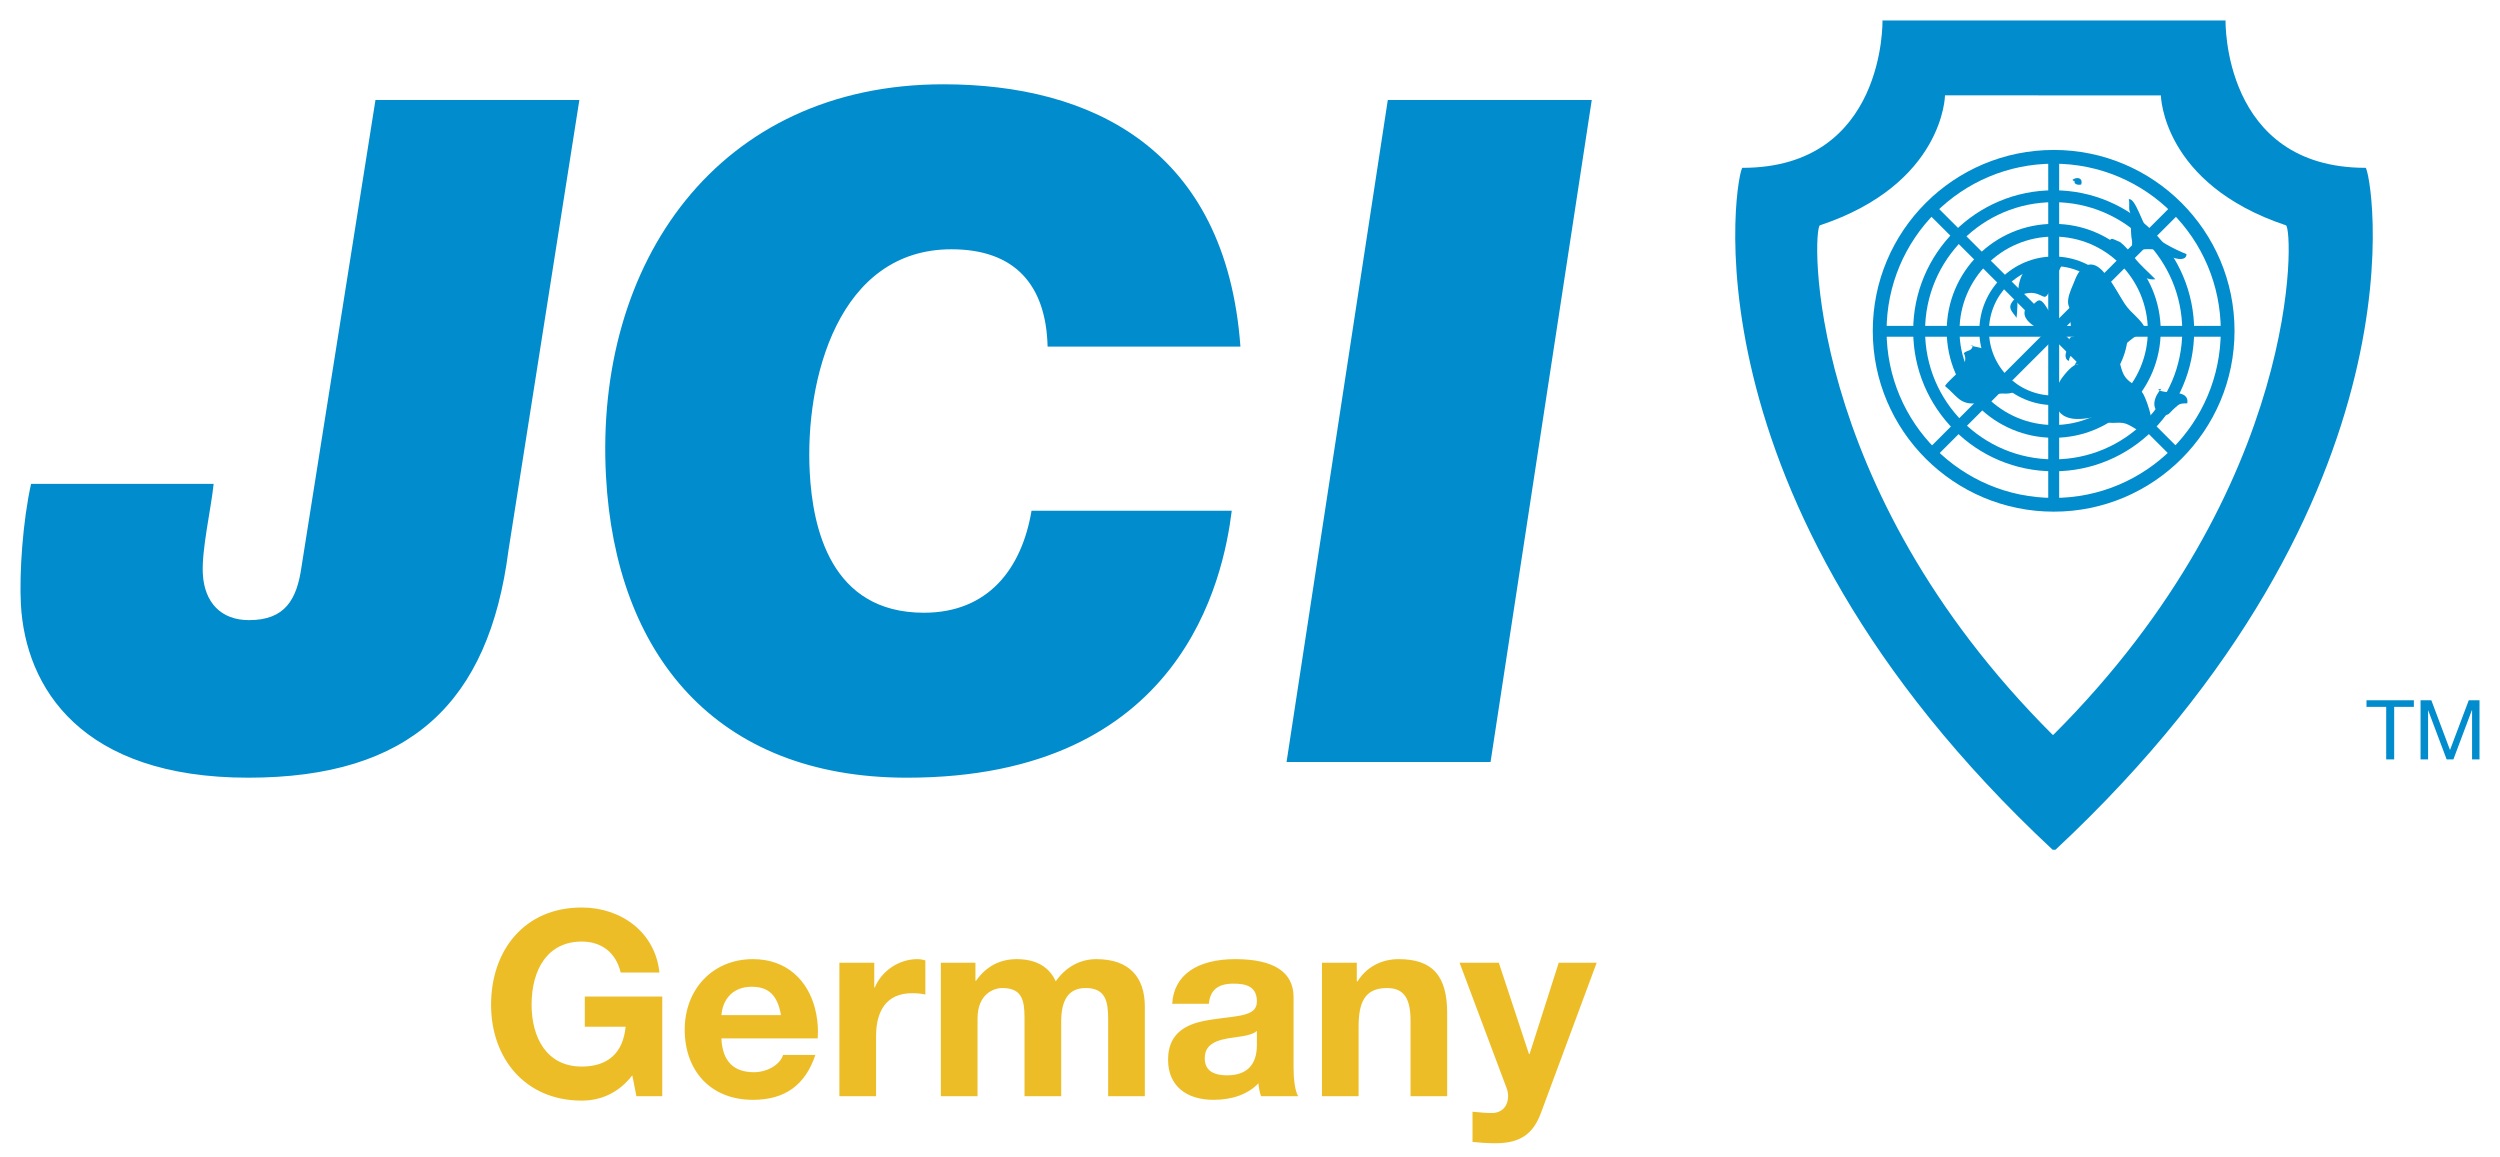 <svg version="1.1" id="JCI_international_Logo" xmlns="http://www.w3.org/2000/svg" xmlns:xlink="http://www.w3.org/1999/xlink"
    x="0px" y="0px" width="610px" height="282.33px" viewBox="0 0 610 282.33" enable-background="new 0 0 610 282.33"
    xml:space="preserve">
  <path fill-rule="evenodd" clip-rule="evenodd" fill="#008ccd" d="M124.061,134.326c-4.779,37.098-23.921,55.429-63.511,55.429
    c-40.7,0-54.339-21.925-55.452-42.278c-0.408-7.715,0.472-20.384,2.484-29.42h44.543c-0.578,5.881-2.959,16.05-2.635,21.946
    c0.37,7.014,4.451,11.31,11.249,11.31c8.826,0,11.709-4.99,12.846-13.121L91.613,24.402h49.749L124.061,134.326z M251.695,124.617
    c-2.4,14.261-10.645,24.891-26.261,24.891c-22.827,0-27.133-20.83-27.854-34.162c-1.242-22.854,6.991-54.523,34.574-54.523
    c15.394,0,23.09,8.606,23.464,23.751h47.049c-3.533-48.386-36.506-64.006-72.477-64.006c-54.958,0-85.179,43.426-82.325,95.669
    c2.333,43.215,26.594,73.519,73.436,73.519c67.173,0,77.198-48.612,79.248-65.138H251.695z M313.92,185.928h49.771l24.695-161.525
    h-49.764L313.92,185.928z"/>
  <path fill-rule="evenodd" clip-rule="evenodd" fill="#008ccd" d="M500.834,207.33c-92.755-86.541-76.886-166.379-75.678-166.379
    c34.981,0,34.17-35.951,34.17-35.951h41.508h0.71h41.492c0,0-0.812,35.951,34.17,35.951c1.204,0,17.077,79.838-75.662,166.379
    H500.834z M500.834,179.291h0.192c61.005-60.94,58.578-123.693,56.743-124.313c-30.218-10.086-30.512-31.709-30.512-31.709h-26.231
    h-0.192H474.58c0,0-0.271,21.623-30.516,31.709C442.249,55.598,439.813,118.351,500.834,179.291"/>
  <path fill-rule="evenodd" clip-rule="evenodd" fill="#008ccd" d="M519.24,80.723c0,10.012-8.116,18.127-18.119,18.127
    c-10.026,0-18.161-8.115-18.161-18.127c0-10.011,8.135-18.134,18.161-18.134C511.124,62.589,519.24,70.712,519.24,80.723
    M501.121,64.914c-8.743,0-15.81,7.097-15.81,15.809c0,8.713,7.066,15.794,15.81,15.794c8.712,0,15.778-7.081,15.778-15.794
    C516.899,72.011,509.833,64.914,501.121,64.914"/>
  <path fill-rule="evenodd" clip-rule="evenodd" fill="#008ccd" d="M527.212,80.73c0,14.397-11.69,26.092-26.091,26.092
    c-14.436,0-26.122-11.694-26.122-26.092c0.008-14.442,11.687-26.106,26.122-26.106C515.521,54.624,527.212,66.303,527.212,80.73
    M501.121,57.727c-12.703,0-23,10.298-23,23.004c0,12.676,10.297,22.974,23,22.974c12.68,0,22.95-10.298,22.95-22.974
    C524.071,68.024,513.801,57.727,501.121,57.727"/>
  <path fill-rule="evenodd" clip-rule="evenodd" fill="#008ccd" d="M535.377,80.73c0,18.912-15.355,34.268-34.256,34.268
    c-18.957,0-34.302-15.355-34.302-34.268c0-18.941,15.345-34.298,34.302-34.298C520.021,46.433,535.377,61.789,535.377,80.73
    M501.121,49.332c-17.342,0-31.403,14.072-31.403,31.398c0,17.334,14.062,31.354,31.403,31.354c17.3,0,31.35-14.02,31.35-31.354
    C532.471,63.404,518.421,49.332,501.121,49.332"/>
  <path fill-rule="evenodd" clip-rule="evenodd" fill="#008ccd" d="M545.226,80.723c0,24.378-19.769,44.121-44.104,44.121
    c-24.386,0-44.166-19.743-44.166-44.121c0-24.385,19.78-44.135,44.166-44.135C525.457,36.588,545.226,56.338,545.226,80.723
    M501.121,39.939c-22.528,0-40.795,18.24-40.795,40.783c0,22.528,18.267,40.769,40.795,40.769c22.498,0,40.749-18.24,40.749-40.769
    C541.87,58.18,523.619,39.939,501.121,39.939"/>
  <rect x="458.541" y="79.516" fill-rule="evenodd" clip-rule="evenodd" fill="#008ccd" width="85.114" height="2.642"/>
  <rect x="499.77" y="38.279" fill-rule="evenodd" clip-rule="evenodd" fill="#008ccd" width="2.665" height="85.114"/>
  <polygon fill-rule="evenodd" clip-rule="evenodd" fill="#008ccd" points="532.135,51.702 471.964,111.857 470.096,110 
    530.247,49.814 "/>
  <polygon fill-rule="evenodd" clip-rule="evenodd" fill="#008ccd" points="471.964,49.814 532.131,109.971 530.255,111.857 
    470.092,51.702 "/>
  <path fill-rule="evenodd" clip-rule="evenodd" fill="#008ccd" d="M520.991,54.616c-0.479-1.012-1.174-2.151-1.393-3.216
    c-0.208-0.906,0.102-1.902-0.192-2.756c1.555-0.627,3.487,6.417,4.778,7.701c2.363,2.423,6.168,4.386,9.324,5.67
    c-0.064,2.045-3.458,0.951-4.515,0.316c-1.981-1.223-2.461-1.54-5.013-1.54c-0.85,0-2.216,0.257-2.96-0.151
    c-1.223-0.717-0.619-0.951-0.834-2.046c-0.37-1.85-0.064-3.548-0.589-5.383L520.991,54.616z"/>
  <path fill-rule="evenodd" clip-rule="evenodd" fill="#008ccd" d="M506.239,44.047c-0.347,0.815,0.649,1.193,1.57,0.981
    c0.518-1.616-1.03-1.993-2.151-1.132c0.124,0.06,0.279,0.211,0.389,0.332L506.239,44.047z"/>
  <path fill-rule="evenodd" clip-rule="evenodd" fill="#008ccd" d="M517.775,59.176c-1.238-0.135-3.409-2.166-2.831,0.416
    c0.294,1.23,2.39,2.279,3.258,2.997c2.155,1.88,4.133,6.093,7.704,5.542c-1.744-1.813-3.608-3.314-5.115-5.277
    c-1.083-1.412-2.196-2.832-3.59-3.852L517.775,59.176z"/>
  <path fill-rule="evenodd" clip-rule="evenodd" fill="#008ccd" d="M507.236,88.861c-1.408-0.174-3.349,2.326-4.13,3.375
    c-1.012,1.396-1.985,3.934-1.714,5.609c0.996,5.904,7.127,4.424,11.185,3.608c1.182,2.507,3.193,1.465,5.379,1.744
    c1.997,0.287,3.613,2.235,5.481,2.363c3.318,0.219,0.544-7.52-0.453-9.377c-1-1.872-3.216-2.552-4.394-4.138
    c-1.182-1.555-1.204-3.993-2.186-5.813c-1.896-3.428-7.074-0.476-9.207,1.586c-0.449,0.422-0.773,0.709-0.959,1.252L507.236,88.861z
    "/>
  <path fill-rule="evenodd" clip-rule="evenodd" fill="#008ccd" d="M527.379,94.855c-1.688,1.676-2.869,5.104,0.09,6.161
    c1.695,0.618,1.616-0.075,3.092-1.39c1.253-1.125,1.276-1.178,3.148-1.223c0.524-3.707-5.395-1.947-7.143-3.367L527.379,94.855z"/>
  <path fill-rule="evenodd" clip-rule="evenodd" fill="#008ccd" d="M515.805,86.476c2.45-2.091,4.854-4.688,7.916-5.782
    c-1.159-2.885-3.635-4.018-5.326-6.621c-1.793-2.727-3.231-5.829-5.542-8.162c-2.933-2.943-5.42-0.725-6.644,2.598
    c-0.547,1.404-1.328,2.922-1.551,4.424c-0.272,1.888,0.524,2.461,1.521,4.152c-1.978,0.967-0.393,3.42-0.14,5.006
    c-1.721,0.067-1.121,1.713-1.234,2.967c-0.891,0.551-1.261,2.544-0.019,3.004c0.434-2.174,1.121-1.154,2.012-0.777
    c0,0,0.4,0.672,0.619,0.777c0.431,0.258,1.706,0,2.228,0L515.805,86.476z"/>
  <path fill-rule="evenodd" clip-rule="evenodd" fill="#008ccd" d="M480.736,84.287c1.151,0.393,3.462,0.573,4.405,1.381
    c1.005,0.854,1.631,3.291,2.604,4.432c1.608,1.887,4.239,2.537,3.741,5.512c-1.691,0.875-3.292-0.016-4.79,0.785
    c-0.355,0.195-0.186,0.83-0.574,1.087c-1.083,0.777-2.736,0.808-3.997,0.937c-4.001,0.347-4.715-1.963-7.554-4.229
    c1.453-2.25,6.327-4.877,4.594-8.033c0.906-0.777,2.08-0.475,2.163-1.871H480.736z"/>
  <path fill-rule="evenodd" clip-rule="evenodd" fill="#008ccd" d="M492.038,77.537c0.487-3.465-0.256-7.762,1.594-10.917
    c1.374-2.355,7.813-4.417,10.396-3.065c-0.607-0.316-3.314,6.281-3.586,6.825c-1.669,3.405-1.386,1.631-4.138,1.14
    c-1.638-0.287-3.986,0.491-5.069,1.805C489.687,75.166,490.925,75.906,492.038,77.537"/>
  <path fill-rule="evenodd" clip-rule="evenodd" fill="#008ccd" d="M494.885,74.32c-3.371,3.881,3.477,6.342,5.983,7.625
    c1.585-2.694-0.279-5.043-1.646-7.18c-2.026-3.133-2.257-0.414-4.499,0.4c0.022,0.234-0.072,0.265-0.234,0.348L494.885,74.32z"/>
  <path fill="#008ccd" d="M582.234,172.481h-4.81v-1.616h11.559v1.616h-4.802v12.819h-1.947V172.481z M590.614,185.301h1.838v-12.004
    h0.016l4.515,12.004h1.639l4.507-12.004h0.057v12.004H605v-14.436h-2.619l-4.579,12.141l-4.553-12.141h-2.635V185.301z"/><path fill="#edbd27" d="M141.94 221.43C128.01 221.43 119.82 231.82 119.82 245.18C119.82 258.28 128.20 268.55 141.94 268.55C146.72 268.55 151.01 266.60 154.28 262.38L155.29 267.48L161.59 267.48L161.59 243.16L142.69 243.16L142.69 250.53L152.65 250.53C152.02 257.02 148.24 260.24 141.94 260.24C133.31 260.24 129.71 253.05 129.71 245.18C129.71 236.36 133.75 229.74 141.94 229.74C146.60 229.74 150.25 232.26 151.45 237.30L160.90 237.30C159.89 227.48 151.58 221.43 141.94 221.43ZM183.71 234.03C173.88 234.03 167.07 241.40 167.07 251.23C167.07 261.24 173.37 268.36 183.71 268.36C191.52 268.36 196.49 264.77 198.95 257.40L191.08 257.40C190.38 259.67 187.36 261.62 183.96 261.62C179.04 261.62 176.27 258.98 176.02 253.37L199.52 253.37L199.58 251.67C199.58 250.09 199.39 248.08 198.83 245.94C197.06 239.26 192.02 234.03 183.71 234.03ZM176.02 247.70C176.40 243.42 179.17 240.77 183.39 240.77C187.55 240.77 189.69 242.79 190.57 247.70ZM223.84 234.03C219.36 234.03 215.14 236.86 213.44 240.96L213.32 240.96L213.32 234.91L204.81 234.91L204.81 267.48L213.76 267.48L213.76 252.80C213.76 246.94 216.09 242.34 222.58 242.34C223.84 242.34 224.91 242.47 225.79 242.66L225.79 234.34C225.35 234.22 224.72 234.03 223.84 234.03ZM248.09 234.03C244.06 234.03 240.66 235.73 238.14 239.32L238.01 239.32L238.01 234.91L229.57 234.91L229.57 267.48L238.52 267.48L238.52 248.52C238.52 242.53 242.48 241.08 244.56 241.08C249.35 241.08 249.98 244.05 249.98 248.27L249.98 267.48L258.93 267.48L258.93 249.27C258.93 244.05 260.69 241.08 264.91 241.08C269.76 241.08 270.39 244.36 270.39 248.64L270.39 267.48L279.34 267.48L279.34 245.62C279.34 238.44 275.56 234.03 267.50 234.03C263.53 234.03 260.00 235.98 257.60 239.45C256.09 236.04 252.94 234.03 248.09 234.03ZM301.39 234.03C292.25 234.03 286.40 237.81 286.02 244.93L294.96 244.93C295.28 241.53 297.23 240.01 300.95 240.01C303.97 240.01 306.68 240.64 306.68 244.36C306.68 246.31 305.48 247.20 302.84 247.76C300.07 248.33 295.85 248.52 292.51 249.40C287.28 250.79 285.01 253.87 285.01 258.60C285.01 264.90 289.42 268.36 296.10 268.36C300.70 268.36 304.54 266.98 307.06 264.33C307.12 265.40 307.37 266.47 307.69 267.48L316.76 267.48C315.94 266.16 315.63 263.13 315.63 260.55L315.63 243.29C315.63 237.24 310.90 234.03 301.39 234.03ZM293.96 258.22C293.96 254.82 296.66 253.68 301.26 253.12C304.29 252.74 305.86 252.30 306.68 251.54L306.68 255.01C306.68 259.80 304.22 262.38 299.44 262.38C295.53 262.38 293.96 260.80 293.96 258.22ZM341.27 234.03C337.05 234.03 333.39 235.98 331.25 239.45L331.06 239.45L331.06 234.91L322.56 234.91L322.56 267.48L331.50 267.48L331.50 250.53C331.50 244.74 332.89 241.08 338.43 241.08C342.59 241.08 344.17 243.67 344.17 249.02L344.17 267.48L353.11 267.48L353.11 247.20C353.11 238.06 349.52 234.03 341.27 234.03ZM356.14 234.91L367.60 265.47C367.92 266.35 367.98 266.91 367.98 267.48C367.98 269.81 366.53 271.58 364.01 271.58C362.75 271.58 361.18 271.45 359.29 271.26L359.29 278.63C361.18 278.82 362.75 278.95 364.89 278.95C370.94 278.95 374.09 276.68 375.98 271.58L389.59 234.91L380.33 234.91L373.21 257.21L373.08 257.21L365.71 234.91Z"/></svg>